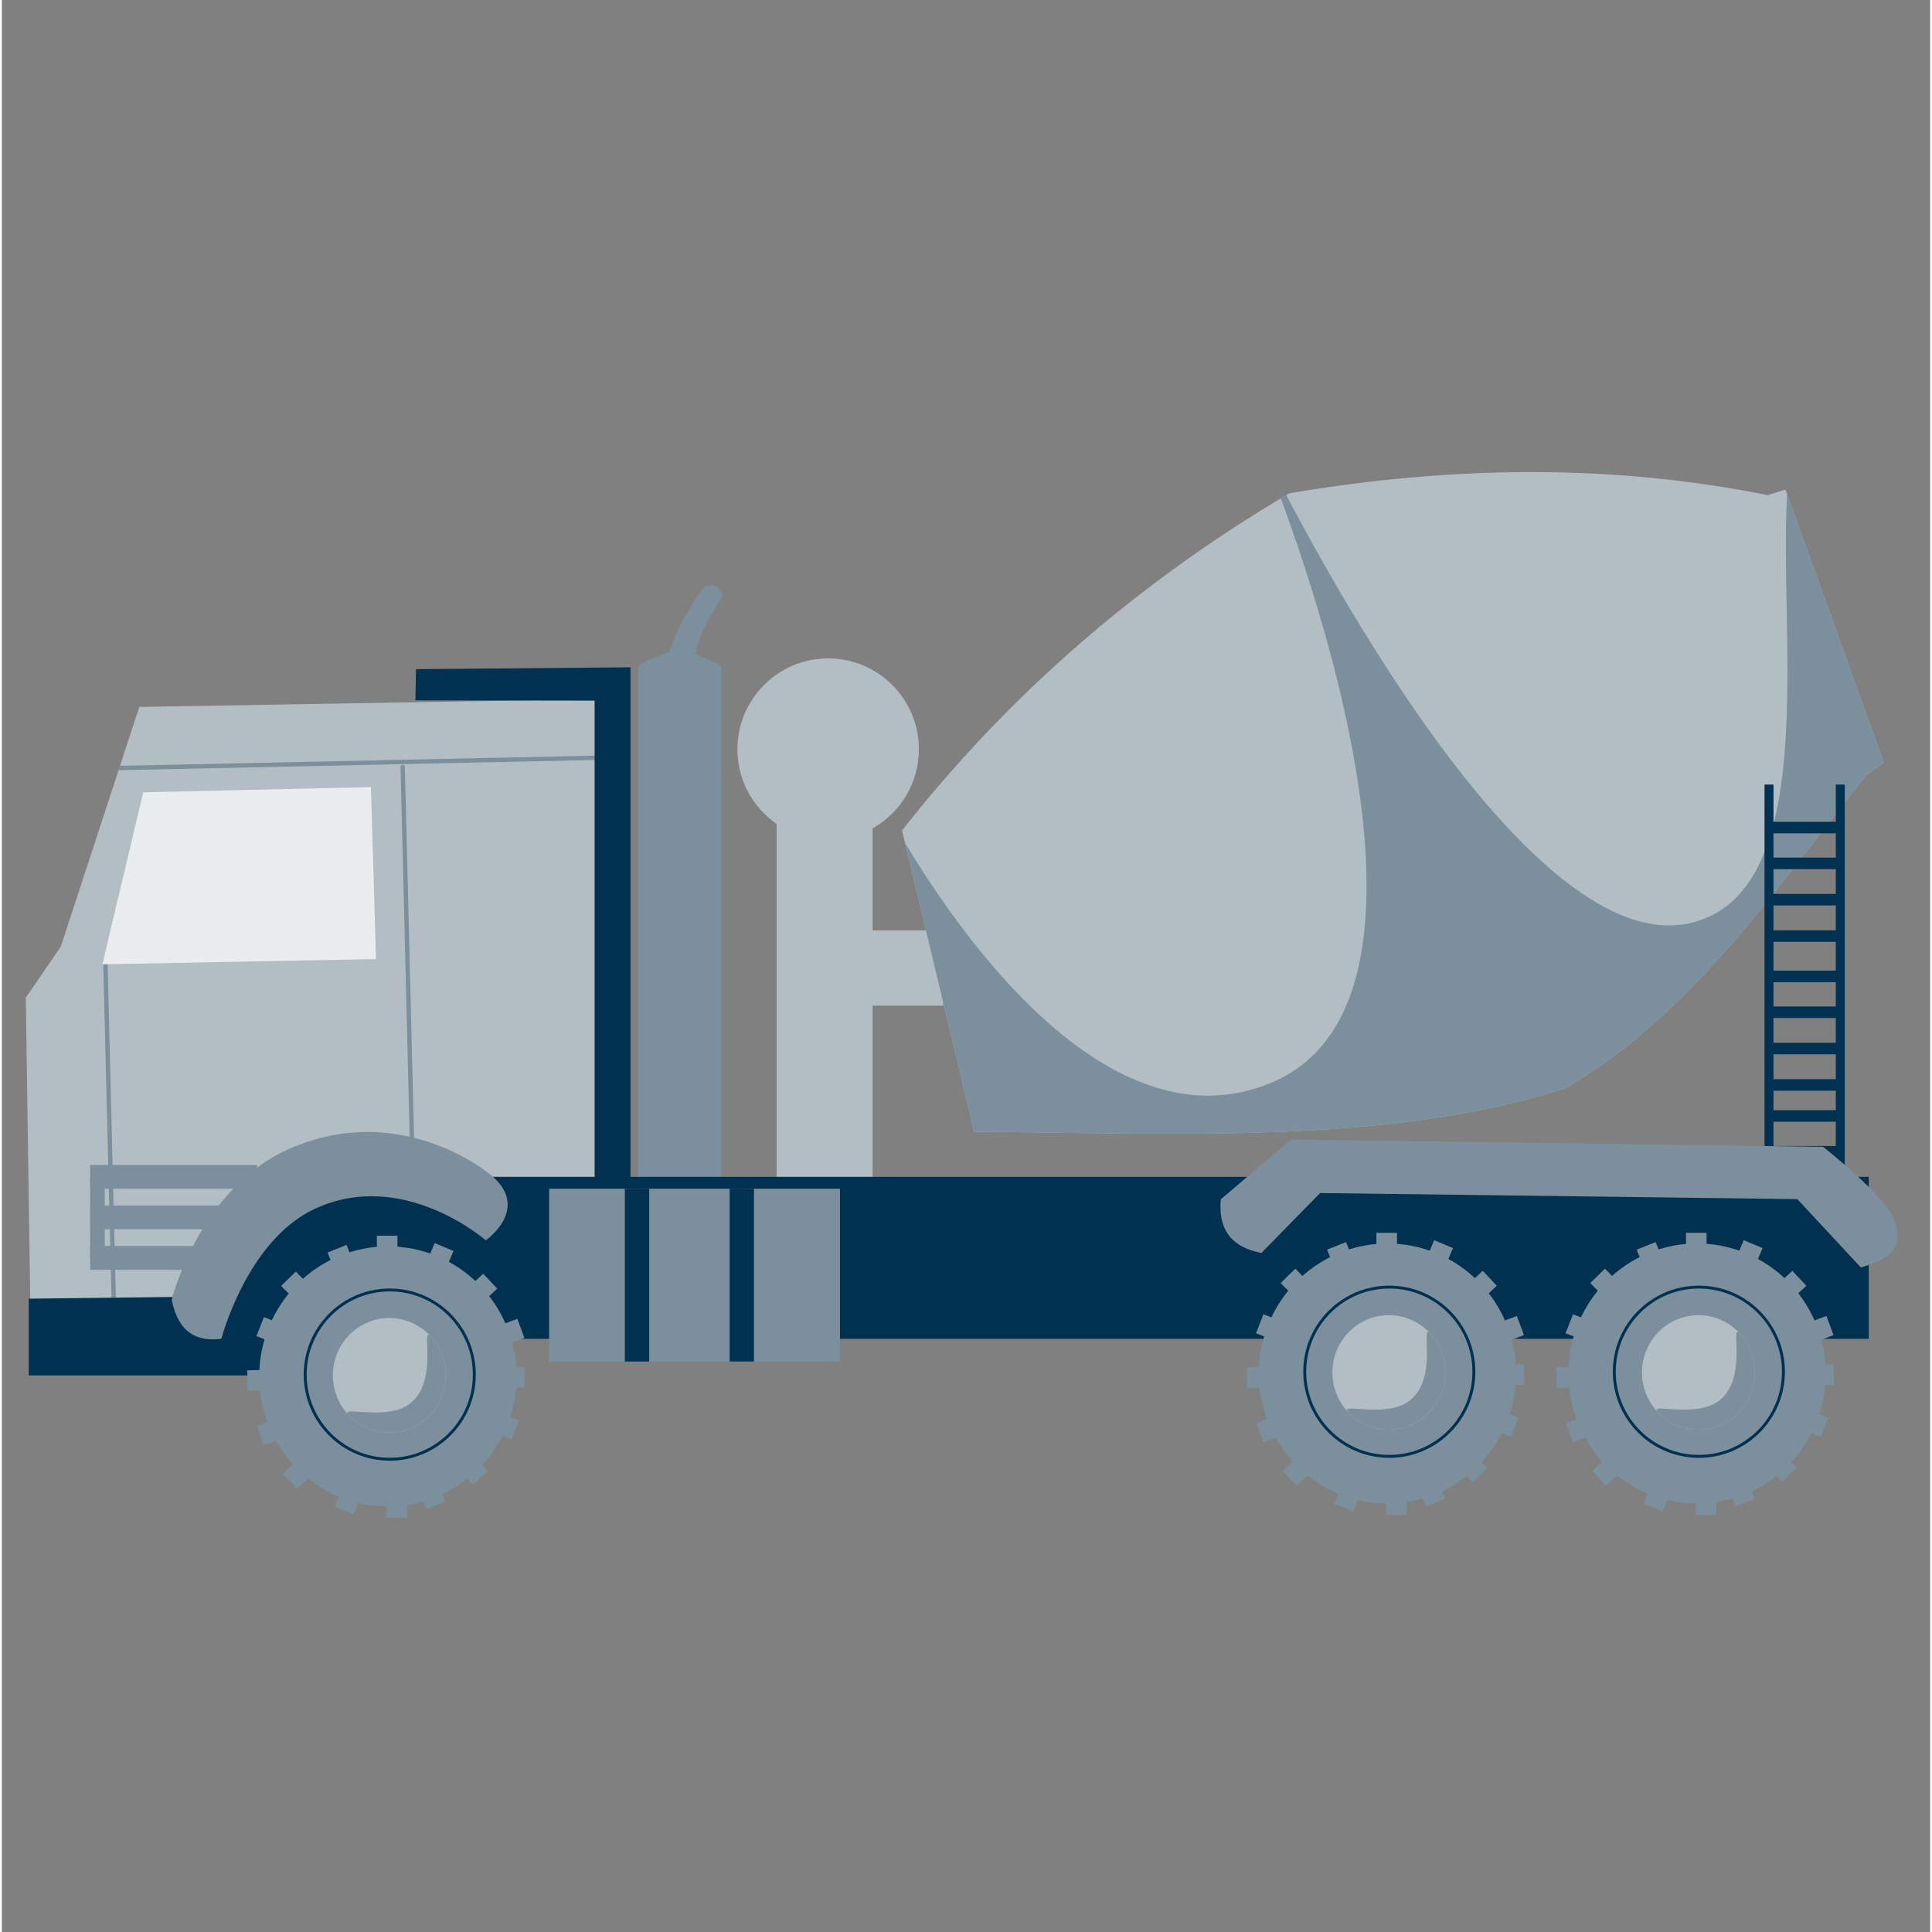 <svg xmlns="http://www.w3.org/2000/svg" xmlns:xlink="http://www.w3.org/1999/xlink" width="605" zoomAndPan="magnify" viewBox="0 0 452.88 453.75" height="605" preserveAspectRatio="xMidYMid meet" version="1.2"><rect x="0" y="0" width="452.88" height="453.75" fill="#808080" stroke="none"/><defs><clipPath id="093652f9bc"><path d="M 5.609 164 L 141 164 L 141 311 L 5.609 311 Z M 5.609 164 "/></clipPath><clipPath id="478ffef90a"><path d="M 20 177 L 140.125 177 L 140.125 182 L 20 182 Z M 20 177 "/></clipPath><clipPath id="7f8fe08467"><path d="M 139.301 164.203 L 32.281 166.027 L 13.848 222.309 L 5.621 234.316 L 6.746 310.145 L 140.102 309.336 Z M 139.301 164.203 "/></clipPath><clipPath id="00f0ed39c3"><path d="M 93 179 L 98 179 L 98 300 L 93 300 Z M 93 179 "/></clipPath><clipPath id="8cf5df1cf0"><path d="M 139.301 164.203 L 32.281 166.027 L 13.848 222.309 L 5.621 234.316 L 6.746 310.145 L 140.102 309.336 Z M 139.301 164.203 "/></clipPath><clipPath id="fa68dcb9bd"><path d="M 23 224 L 28 224 L 28 310.18 L 23 310.18 Z M 23 224 "/></clipPath><clipPath id="13d8d0568f"><path d="M 139.301 164.203 L 32.281 166.027 L 13.848 222.309 L 5.621 234.316 L 6.746 310.145 L 140.102 309.336 Z M 139.301 164.203 "/></clipPath><clipPath id="138042a3fd"><path d="M 20 273 L 60 273 L 60 280 L 20 280 Z M 20 273 "/></clipPath><clipPath id="4f1df69ae0"><path d="M 139.301 164.203 L 32.281 166.027 L 13.848 222.309 L 5.621 234.316 L 6.746 310.145 L 140.102 309.336 Z M 139.301 164.203 "/></clipPath><clipPath id="e503cf4c35"><path d="M 20 276 L 25 276 L 25 296 L 20 296 Z M 20 276 "/></clipPath><clipPath id="5cedc917fa"><path d="M 139.301 164.203 L 32.281 166.027 L 13.848 222.309 L 5.621 234.316 L 6.746 310.145 L 140.102 309.336 Z M 139.301 164.203 "/></clipPath><clipPath id="491a9cd1eb"><path d="M 20 283 L 59 283 L 59 289 L 20 289 Z M 20 283 "/></clipPath><clipPath id="3a0e027ed1"><path d="M 139.301 164.203 L 32.281 166.027 L 13.848 222.309 L 5.621 234.316 L 6.746 310.145 L 140.102 309.336 Z M 139.301 164.203 "/></clipPath><clipPath id="e4f97fd6e4"><path d="M 20 292 L 53 292 L 53 299 L 20 299 Z M 20 292 "/></clipPath><clipPath id="5dc2a4fe21"><path d="M 139.301 164.203 L 32.281 166.027 L 13.848 222.309 L 5.621 234.316 L 6.746 310.145 L 140.102 309.336 Z M 139.301 164.203 "/></clipPath><clipPath id="99961aad38"><path d="M 23 184 L 88 184 L 88 227 L 23 227 Z M 23 184 "/></clipPath><clipPath id="cfc009a5a6"><path d="M 139.301 164.203 L 32.281 166.027 L 13.848 222.309 L 5.621 234.316 L 6.746 310.145 L 140.102 309.336 Z M 139.301 164.203 "/></clipPath><clipPath id="e163d66634"><path d="M 211 110 L 442 110 L 442 267 L 211 267 Z M 211 110 "/></clipPath><clipPath id="839afe754c"><path d="M 201.309 130.688 L 429.871 96.672 L 452.047 245.695 L 223.484 279.707 Z M 201.309 130.688 "/></clipPath><clipPath id="f8e69d2fa2"><path d="M 414.734 116.285 C 378.828 109.09 341.75 109.207 302.402 115.844 C 266.371 137.07 236.152 163.57 211.418 195.035 L 228.355 265.805 C 272.52 266.039 325.07 269.191 367.113 255.598 C 397.477 238.066 417.629 207.133 437.859 182.09 L 441.98 179.105 L 418.898 115 Z M 414.734 116.285 "/></clipPath><clipPath id="54c7170f3e"><path d="M 57 290 L 123 290 L 123 356.676 L 57 356.676 Z M 57 290 "/></clipPath></defs><g id="13ff208eb3"><g clip-rule="nonzero" clip-path="url(#093652f9bc)"><path style=" stroke:none;fill-rule:evenodd;fill:#b3bdc4;fill-opacity:1;" d="M 139.301 164.203 L 32.281 166.027 L 13.848 222.309 L 5.621 234.316 L 6.746 310.145 L 140.102 309.336 Z M 139.301 164.203 "/></g><g clip-rule="nonzero" clip-path="url(#478ffef90a)"><g clip-rule="evenodd" clip-path="url(#7f8fe08467)"><path style=" stroke:none;fill-rule:evenodd;fill:#7c8f9c;fill-opacity:1;" d="M 21.457 181.02 L 140.648 178.457 C 140.93 178.449 141.152 178.219 141.148 177.938 C 141.141 177.656 140.91 177.434 140.629 177.438 L 21.434 180 C 21.152 180.008 20.93 180.238 20.938 180.52 C 20.941 180.801 21.176 181.023 21.457 181.02 Z M 21.457 181.02 "/></g></g><g clip-rule="nonzero" clip-path="url(#00f0ed39c3)"><g clip-rule="evenodd" clip-path="url(#8cf5df1cf0)"><path style=" stroke:none;fill-rule:evenodd;fill:#7c8f9c;fill-opacity:1;" d="M 93.637 180.141 L 96.586 299.328 C 96.59 299.605 96.824 299.828 97.105 299.82 C 97.387 299.816 97.609 299.582 97.602 299.301 L 94.652 180.113 C 94.648 179.832 94.414 179.613 94.133 179.617 C 93.852 179.625 93.629 179.859 93.637 180.141 Z M 93.637 180.141 "/></g></g><g clip-rule="nonzero" clip-path="url(#fa68dcb9bd)"><g clip-rule="evenodd" clip-path="url(#13d8d0568f)"><path style=" stroke:none;fill-rule:evenodd;fill:#7c8f9c;fill-opacity:1;" d="M 23.797 225.516 L 26.746 344.699 C 26.754 344.98 26.984 345.203 27.266 345.195 C 27.547 345.191 27.77 344.957 27.762 344.676 L 24.816 225.488 C 24.809 225.207 24.574 224.984 24.293 224.992 C 24.016 225 23.793 225.234 23.797 225.516 Z M 23.797 225.516 "/></g></g><g clip-rule="nonzero" clip-path="url(#138042a3fd)"><g clip-rule="evenodd" clip-path="url(#4f1df69ae0)"><path style=" stroke:none;fill-rule:evenodd;fill:#7c8f9c;fill-opacity:1;" d="M 20.746 273.602 L 59.945 273.602 L 59.945 279.199 L 20.746 279.199 Z M 20.746 273.602 "/></g></g><g clip-rule="nonzero" clip-path="url(#e503cf4c35)"><g clip-rule="evenodd" clip-path="url(#5cedc917fa)"><path style=" stroke:none;fill-rule:evenodd;fill:#7c8f9c;fill-opacity:1;" d="M 20.746 276.398 L 24.164 276.398 L 24.164 295.426 L 20.746 295.426 Z M 20.746 276.398 "/></g></g><g clip-rule="nonzero" clip-path="url(#491a9cd1eb)"><g clip-rule="evenodd" clip-path="url(#3a0e027ed1)"><path style=" stroke:none;fill-rule:evenodd;fill:#7c8f9c;fill-opacity:1;" d="M 20.746 283.117 L 58.699 283.117 L 58.699 288.711 L 20.746 288.711 Z M 20.746 283.117 "/></g></g><g clip-rule="nonzero" clip-path="url(#e4f97fd6e4)"><g clip-rule="evenodd" clip-path="url(#5dc2a4fe21)"><path style=" stroke:none;fill-rule:evenodd;fill:#7c8f9c;fill-opacity:1;" d="M 20.742 292.629 L 52.984 292.629 L 52.984 298.223 L 20.742 298.223 Z M 20.742 292.629 "/></g></g><g clip-rule="nonzero" clip-path="url(#99961aad38)"><g clip-rule="evenodd" clip-path="url(#cfc009a5a6)"><path style=" stroke:none;fill-rule:evenodd;fill:#eaedf0;fill-opacity:1;" d="M 86.684 184.855 L 33.203 186.082 L 23.605 226.48 L 87.875 225.246 Z M 86.684 184.855 "/></g></g><path style=" stroke:none;fill-rule:evenodd;fill:#003151;fill-opacity:1;" d="M 147.645 295.422 L 147.645 156.723 L 97.262 157.16 L 97.133 164.48 L 139.219 164.551 L 139.219 295.422 Z M 147.645 295.422 "/><path style=" stroke:none;fill-rule:evenodd;fill:#b3bdc4;fill-opacity:1;" d="M 181.961 193.516 C 176.398 189.664 172.754 183.234 172.754 175.961 C 172.754 164.188 182.305 154.633 194.066 154.633 C 205.824 154.633 215.375 164.188 215.375 175.961 C 215.375 183.941 210.988 190.902 204.496 194.562 L 204.496 295.371 L 181.961 295.371 Z M 181.961 193.516 "/><path style=" stroke:none;fill-rule:evenodd;fill:#b3bdc4;fill-opacity:1;" d="M 196.973 218.516 L 221.086 218.516 L 221.086 236.184 L 196.973 236.184 Z M 196.973 218.516 "/><path style=" stroke:none;fill-rule:evenodd;fill:#b3bdc4;fill-opacity:1;" d="M 414.734 116.285 C 378.828 109.09 341.75 109.207 302.402 115.844 C 266.371 137.07 236.152 163.57 211.418 195.035 L 228.355 265.805 C 272.52 266.039 325.07 269.191 367.113 255.598 C 397.477 238.066 417.629 207.133 437.859 182.09 L 441.98 179.105 L 418.898 115 Z M 414.734 116.285 "/><g clip-rule="nonzero" clip-path="url(#e163d66634)"><g clip-rule="nonzero" clip-path="url(#839afe754c)"><g clip-rule="evenodd" clip-path="url(#f8e69d2fa2)"><path style=" stroke:none;fill-rule:evenodd;fill:#7c8f9c;fill-opacity:1;" d="M 478.105 79.844 C 478.105 79.844 448.754 59.445 423.504 97.914 C 410.785 117.285 432.469 199.465 401.617 214.969 C 358.328 236.715 294.621 102.348 294.621 102.348 C 294.621 102.348 350.676 232.883 297.852 254.414 C 248.961 274.344 205.105 185.379 205.105 185.379 L 219.758 270.668 C 240.051 270.773 315.344 301.145 373.531 274.855 C 441.996 243.918 478.105 79.844 478.105 79.844 Z M 478.105 79.844 "/></g></g></g><path style=" stroke:none;fill-rule:evenodd;fill:#003151;fill-opacity:1;" d="M 431.777 286.227 L 416.086 286.227 L 416.086 288.934 L 431.777 288.934 Z M 431.777 277.684 L 416.086 277.684 L 416.086 280.391 L 431.777 280.391 Z M 416.086 193.008 L 416.086 184.262 L 413.98 184.262 L 413.98 275.574 L 416.086 275.574 L 416.086 271.863 L 430.727 271.863 L 430.727 275.574 L 432.828 275.574 L 432.828 184.262 L 430.727 184.262 L 430.727 193.008 Z M 416.086 263.449 L 416.086 269.152 L 430.727 269.152 L 430.727 256.164 L 416.086 256.164 L 416.086 260.738 L 430.727 260.738 L 430.727 263.449 Z M 430.727 247.617 L 416.086 247.617 L 416.086 253.453 L 430.727 253.453 Z M 430.727 239.09 L 416.086 239.09 L 416.086 244.91 L 430.727 244.91 Z M 416.086 230.676 L 416.086 236.383 L 430.727 236.383 L 430.727 221.199 L 416.086 221.199 L 416.086 227.969 L 430.727 227.969 L 430.727 230.676 Z M 416.086 218.492 L 430.727 218.492 L 430.727 212.656 L 416.086 212.656 Z M 430.727 209.949 L 430.727 204.129 L 416.086 204.129 L 416.086 209.949 Z M 430.727 195.715 L 416.086 195.715 L 416.086 201.418 L 430.727 201.418 Z M 430.727 195.715 "/><path style=" stroke:none;fill-rule:evenodd;fill:#7c8f9c;fill-opacity:1;" d="M 168.91 156.398 C 167.141 155.285 162.848 153.551 162.848 153.551 C 164.055 148.332 166.648 144.117 169.277 139.922 C 168.793 137.84 167.32 137.145 164.945 137.719 C 161.516 142.547 158.578 147.602 156.73 153.16 C 156.73 153.16 151.656 154.742 149.441 156.398 L 149.441 278.945 L 168.91 278.945 Z M 168.91 156.398 "/><path style=" stroke:none;fill-rule:evenodd;fill:#003151;fill-opacity:1;" d="M 105.871 305.008 L 92.727 278.953 L 68.016 278.953 L 52.883 304.449 L 6.316 305.008 L 6.316 323.035 L 105.871 323.035 Z M 105.871 305.008 "/><path style=" stroke:none;fill-rule:evenodd;fill:#003151;fill-opacity:1;" d="M 79.02 276.391 L 438.461 276.391 L 438.461 314.441 L 79.02 314.441 Z M 79.02 276.391 "/><path style=" stroke:none;fill-rule:nonzero;fill:#7c8f9c;fill-opacity:1;" d="M 120.902 323.258 C 120.902 324.258 120.855 325.254 120.758 326.25 C 120.66 327.246 120.516 328.234 120.324 329.215 C 120.129 330.195 119.891 331.164 119.602 332.125 C 119.316 333.082 118.98 334.02 118.602 334.945 C 118.223 335.871 117.801 336.773 117.336 337.656 C 116.867 338.535 116.359 339.395 115.809 340.227 C 115.258 341.059 114.672 341.859 114.043 342.633 C 113.414 343.406 112.75 344.148 112.051 344.855 C 111.352 345.562 110.617 346.23 109.852 346.867 C 109.086 347.5 108.293 348.098 107.469 348.652 C 106.645 349.207 105.797 349.723 104.926 350.195 C 104.051 350.664 103.156 351.094 102.242 351.477 C 101.328 351.859 100.398 352.195 99.449 352.484 C 98.504 352.773 97.543 353.02 96.574 353.215 C 95.602 353.406 94.625 353.555 93.637 353.652 C 92.652 353.75 91.664 353.801 90.676 353.801 C 89.684 353.801 88.699 353.75 87.711 353.652 C 86.727 353.555 85.75 353.406 84.777 353.215 C 83.809 353.02 82.848 352.773 81.902 352.484 C 80.953 352.195 80.023 351.859 79.105 351.477 C 78.191 351.094 77.301 350.664 76.426 350.195 C 75.551 349.723 74.703 349.207 73.883 348.652 C 73.059 348.098 72.266 347.5 71.5 346.867 C 70.734 346.23 70 345.562 69.301 344.855 C 68.602 344.148 67.938 343.406 67.309 342.633 C 66.68 341.859 66.09 341.059 65.543 340.227 C 64.992 339.395 64.484 338.535 64.016 337.656 C 63.551 336.773 63.125 335.871 62.746 334.945 C 62.367 334.02 62.035 333.082 61.75 332.125 C 61.461 331.164 61.223 330.195 61.027 329.215 C 60.836 328.234 60.688 327.246 60.594 326.25 C 60.496 325.254 60.445 324.258 60.445 323.258 C 60.445 322.258 60.496 321.258 60.594 320.262 C 60.688 319.27 60.836 318.281 61.027 317.297 C 61.223 316.316 61.461 315.348 61.75 314.391 C 62.035 313.434 62.367 312.492 62.746 311.57 C 63.125 310.645 63.551 309.742 64.016 308.859 C 64.484 307.977 64.992 307.121 65.543 306.289 C 66.09 305.457 66.68 304.652 67.309 303.879 C 67.938 303.105 68.602 302.367 69.301 301.66 C 70 300.953 70.734 300.281 71.5 299.648 C 72.266 299.012 73.059 298.418 73.883 297.859 C 74.703 297.305 75.551 296.793 76.426 296.32 C 77.301 295.848 78.191 295.422 79.105 295.039 C 80.023 294.656 80.953 294.32 81.902 294.027 C 82.848 293.738 83.809 293.496 84.777 293.301 C 85.75 293.105 86.727 292.961 87.711 292.859 C 88.699 292.762 89.684 292.715 90.676 292.715 C 91.664 292.715 92.652 292.762 93.637 292.859 C 94.625 292.961 95.602 293.105 96.574 293.301 C 97.543 293.496 98.504 293.738 99.449 294.027 C 100.398 294.32 101.328 294.656 102.242 295.039 C 103.156 295.422 104.051 295.848 104.926 296.32 C 105.797 296.793 106.645 297.305 107.469 297.859 C 108.293 298.418 109.086 299.012 109.852 299.648 C 110.617 300.281 111.352 300.953 112.051 301.66 C 112.75 302.367 113.414 303.105 114.043 303.879 C 114.672 304.652 115.258 305.457 115.809 306.289 C 116.359 307.121 116.867 307.977 117.336 308.859 C 117.801 309.742 118.223 310.645 118.602 311.57 C 118.98 312.492 119.316 313.434 119.602 314.391 C 119.891 315.348 120.129 316.316 120.324 317.297 C 120.516 318.281 120.66 319.27 120.758 320.262 C 120.855 321.258 120.902 322.258 120.902 323.258 Z M 120.902 323.258 "/><g clip-rule="nonzero" clip-path="url(#54c7170f3e)"><path style=" stroke:none;fill-rule:evenodd;fill:#7c8f9c;fill-opacity:1;" d="M 95.207 347.031 L 90.375 347.031 L 90.375 356.48 L 95.207 356.48 Z M 86.246 346.969 L 81.82 345.109 L 78.172 353.809 L 82.598 355.664 Z M 99.75 354.477 L 104.207 352.699 L 100.711 343.938 L 96.254 345.715 Z M 76.266 343.164 L 72.961 339.656 L 66.031 346.117 L 69.336 349.625 Z M 110.672 348.738 L 114.121 345.367 L 107.465 338.625 L 104.02 341.996 Z M 70.391 336.133 L 68.719 331.637 L 59.879 334.922 L 61.551 339.422 Z M 119.703 338.086 L 121.453 333.621 L 112.672 330.18 L 110.922 334.648 Z M 67.227 326.414 L 67.109 321.609 L 57.617 321.832 L 57.73 326.637 Z M 122.824 325.859 L 122.711 321.055 L 113.215 321.277 L 113.328 326.082 Z M 122.738 314.242 L 121.066 309.742 L 112.227 313.031 L 113.898 317.527 Z M 68.578 317.25 L 70.328 312.781 L 61.547 309.34 L 59.797 313.809 Z M 116.355 302.648 L 113.051 299.141 L 106.121 305.602 L 109.426 309.109 Z M 72.246 308.75 L 75.695 305.383 L 69.039 298.641 L 65.594 302.012 Z M 79.992 302.922 L 84.449 301.145 L 80.957 292.387 L 76.5 294.164 Z M 106.066 293.801 L 101.641 291.945 L 97.996 300.641 L 102.418 302.496 Z M 92.91 290.219 L 88.078 290.219 L 88.078 299.668 L 92.91 299.668 Z M 92.91 290.219 "/></g><path style=" stroke:none;fill-rule:nonzero;fill:#b3bdc4;fill-opacity:1;" d="M 104.273 323.004 C 104.273 323.887 104.188 324.762 104.02 325.629 C 103.848 326.496 103.598 327.336 103.262 328.152 C 102.93 328.969 102.523 329.742 102.039 330.477 C 101.555 331.211 101.004 331.891 100.387 332.516 C 99.773 333.141 99.102 333.695 98.379 334.188 C 97.652 334.68 96.891 335.094 96.086 335.43 C 95.281 335.77 94.449 336.023 93.594 336.195 C 92.742 336.367 91.879 336.453 91.008 336.453 C 90.137 336.453 89.273 336.367 88.418 336.195 C 87.566 336.023 86.734 335.77 85.93 335.43 C 85.125 335.094 84.363 334.68 83.637 334.188 C 82.914 333.695 82.242 333.141 81.629 332.516 C 81.012 331.891 80.461 331.211 79.977 330.477 C 79.492 329.742 79.086 328.969 78.75 328.152 C 78.418 327.336 78.168 326.496 77.996 325.629 C 77.828 324.762 77.742 323.887 77.742 323.004 C 77.742 322.121 77.828 321.246 77.996 320.379 C 78.168 319.516 78.418 318.672 78.75 317.855 C 79.086 317.039 79.492 316.266 79.977 315.531 C 80.461 314.797 81.012 314.117 81.629 313.492 C 82.242 312.867 82.914 312.312 83.637 311.82 C 84.363 311.328 85.125 310.914 85.93 310.578 C 86.734 310.238 87.566 309.984 88.418 309.812 C 89.273 309.641 90.137 309.555 91.008 309.555 C 91.879 309.555 92.742 309.641 93.594 309.812 C 94.449 309.984 95.281 310.238 96.086 310.578 C 96.891 310.914 97.652 311.328 98.379 311.82 C 99.102 312.312 99.773 312.867 100.387 313.492 C 101.004 314.117 101.555 314.797 102.039 315.531 C 102.523 316.266 102.93 317.039 103.262 317.855 C 103.598 318.672 103.848 319.516 104.02 320.379 C 104.188 321.246 104.273 322.121 104.273 323.004 Z M 104.273 323.004 "/><path style=" stroke:none;fill-rule:evenodd;fill:#7c8f9c;fill-opacity:1;" d="M 95.844 329.645 C 102.75 324.355 98.266 311.191 100.684 313.809 C 102.91 316.215 104.273 319.449 104.273 323.004 C 104.273 330.426 98.328 336.453 91.008 336.453 C 87.258 336.453 83.867 334.871 81.453 332.332 C 79.156 329.91 90.227 333.945 95.844 329.645 Z M 95.844 329.645 "/><path style=" stroke:none;fill-rule:evenodd;fill:#003151;fill-opacity:1;" d="M 91.105 302.621 C 79.957 302.621 70.902 311.68 70.902 322.84 C 70.902 334 79.957 343.059 91.105 343.059 C 102.254 343.059 111.309 334 111.309 322.84 C 111.309 311.68 102.254 302.621 91.105 302.621 Z M 91.105 303.301 C 101.879 303.301 110.625 312.055 110.625 322.84 C 110.625 333.621 101.879 342.375 91.105 342.375 C 80.332 342.375 71.586 333.621 71.586 322.84 C 71.586 312.055 80.332 303.301 91.105 303.301 Z M 91.105 303.301 "/><path style=" stroke:none;fill-rule:evenodd;fill:#7c8f9c;fill-opacity:1;" d="M 51.555 314.441 C 51.555 314.441 57.578 291.262 73.535 283.891 C 94.32 274.289 113.668 291.316 113.668 291.316 C 119.117 287.113 121.551 280.871 114.145 275.426 C 114.145 275.426 93.656 258.473 67.766 269.703 C 46.281 279.02 39.895 305.301 39.895 305.301 C 41.449 313.012 45.789 315.148 51.555 314.441 Z M 51.555 314.441 "/><path style=" stroke:none;fill-rule:evenodd;fill:#7c8f9c;fill-opacity:1;" d="M 295.82 294.27 L 309.602 280.199 L 421.695 281.633 L 436.617 297.688 C 443.617 295.48 446.609 293.445 444.5 286.621 C 442.828 281.211 427.75 269.348 427.75 269.348 L 302.793 267.605 L 286.27 281.691 C 285.598 289.559 289.531 293.035 295.82 294.27 Z M 295.82 294.27 "/><path style=" stroke:none;fill-rule:nonzero;fill:#7c8f9c;fill-opacity:1;" d="M 355.656 322.582 C 355.656 323.582 355.605 324.582 355.508 325.578 C 355.41 326.574 355.266 327.562 355.074 328.543 C 354.879 329.523 354.641 330.492 354.352 331.449 C 354.066 332.406 353.73 333.348 353.352 334.273 C 352.973 335.195 352.551 336.098 352.086 336.98 C 351.617 337.863 351.109 338.719 350.559 339.551 C 350.012 340.383 349.422 341.188 348.793 341.961 C 348.164 342.734 347.5 343.473 346.801 344.18 C 346.102 344.887 345.367 345.559 344.602 346.191 C 343.836 346.828 343.043 347.422 342.219 347.98 C 341.398 348.535 340.547 349.047 339.676 349.52 C 338.801 349.992 337.91 350.418 336.992 350.801 C 336.078 351.184 335.148 351.52 334.199 351.812 C 333.254 352.102 332.293 352.344 331.324 352.539 C 330.352 352.734 329.375 352.883 328.391 352.98 C 327.402 353.078 326.414 353.125 325.426 353.125 C 324.438 353.125 323.449 353.078 322.465 352.98 C 321.477 352.883 320.5 352.734 319.527 352.539 C 318.559 352.344 317.598 352.102 316.652 351.812 C 315.703 351.52 314.773 351.184 313.859 350.801 C 312.941 350.418 312.051 349.992 311.176 349.52 C 310.305 349.047 309.453 348.535 308.633 347.98 C 307.809 347.422 307.016 346.828 306.25 346.191 C 305.484 345.559 304.75 344.887 304.051 344.18 C 303.352 343.473 302.688 342.734 302.059 341.961 C 301.43 341.188 300.84 340.383 300.293 339.551 C 299.742 338.719 299.234 337.863 298.766 336.98 C 298.301 336.098 297.879 335.195 297.5 334.273 C 297.121 333.348 296.785 332.406 296.5 331.449 C 296.211 330.492 295.973 329.523 295.777 328.543 C 295.586 327.562 295.441 326.574 295.344 325.578 C 295.246 324.582 295.195 323.582 295.195 322.582 C 295.195 321.582 295.246 320.586 295.344 319.59 C 295.441 318.594 295.586 317.605 295.777 316.625 C 295.973 315.645 296.211 314.676 296.5 313.719 C 296.785 312.762 297.121 311.82 297.5 310.895 C 297.879 309.973 298.301 309.066 298.766 308.184 C 299.234 307.305 299.742 306.445 300.293 305.613 C 300.84 304.781 301.43 303.98 302.059 303.207 C 302.688 302.434 303.352 301.695 304.051 300.984 C 304.75 300.277 305.484 299.609 306.25 298.973 C 307.016 298.34 307.809 297.742 308.633 297.188 C 309.453 296.633 310.305 296.117 311.176 295.648 C 312.051 295.176 312.941 294.746 313.859 294.363 C 314.773 293.98 315.703 293.645 316.652 293.355 C 317.598 293.066 318.559 292.824 319.527 292.629 C 320.5 292.434 321.477 292.285 322.465 292.188 C 323.449 292.09 324.438 292.039 325.426 292.039 C 326.414 292.039 327.402 292.09 328.391 292.188 C 329.375 292.285 330.352 292.434 331.324 292.629 C 332.293 292.824 333.254 293.066 334.199 293.355 C 335.148 293.645 336.078 293.98 336.992 294.363 C 337.91 294.746 338.801 295.176 339.676 295.648 C 340.547 296.117 341.398 296.633 342.219 297.188 C 343.043 297.742 343.836 298.34 344.602 298.973 C 345.367 299.609 346.102 300.277 346.801 300.984 C 347.5 301.695 348.164 302.434 348.793 303.207 C 349.422 303.98 350.012 304.781 350.559 305.613 C 351.109 306.445 351.617 307.305 352.086 308.184 C 352.551 309.066 352.973 309.973 353.352 310.895 C 353.73 311.82 354.066 312.762 354.352 313.719 C 354.641 314.676 354.879 315.645 355.074 316.625 C 355.266 317.605 355.41 318.594 355.508 319.59 C 355.605 320.586 355.656 321.582 355.656 322.582 Z M 355.656 322.582 "/><path style=" stroke:none;fill-rule:evenodd;fill:#7c8f9c;fill-opacity:1;" d="M 329.957 346.359 L 325.125 346.359 L 325.125 355.809 L 329.957 355.809 Z M 320.996 346.293 L 316.57 344.438 L 312.922 353.133 L 317.348 354.988 Z M 334.5 353.801 L 338.957 352.023 L 335.461 343.266 L 331.004 345.043 Z M 311.016 342.492 L 307.711 338.98 L 300.781 345.445 L 304.086 348.953 Z M 345.426 348.062 L 348.871 344.695 L 342.215 337.953 L 338.77 341.324 Z M 305.141 335.461 L 303.469 330.961 L 294.629 334.25 L 296.301 338.746 Z M 354.453 337.414 L 356.203 332.945 L 347.426 329.504 L 345.672 333.973 Z M 301.977 325.742 L 301.863 320.934 L 292.367 321.156 L 292.48 325.965 Z M 357.574 325.188 L 357.461 320.379 L 347.965 320.602 L 348.078 325.41 Z M 357.488 313.566 L 355.816 309.07 L 346.977 312.355 L 348.648 316.852 Z M 303.328 316.574 L 305.078 312.109 L 296.297 308.668 L 294.547 313.137 Z M 351.105 301.973 L 347.801 298.465 L 340.871 304.926 L 344.176 308.438 Z M 306.996 308.078 L 310.445 304.707 L 303.789 297.965 L 300.344 301.336 Z M 314.742 302.25 L 319.199 300.469 L 315.707 291.711 L 311.25 293.488 Z M 340.816 293.125 L 336.391 291.27 L 332.746 299.969 L 337.172 301.824 Z M 327.66 289.543 L 322.828 289.543 L 322.828 298.996 L 327.66 298.996 Z M 327.66 289.543 "/><path style=" stroke:none;fill-rule:nonzero;fill:#b3bdc4;fill-opacity:1;" d="M 339.023 322.332 C 339.023 323.215 338.938 324.09 338.77 324.953 C 338.598 325.82 338.348 326.66 338.016 327.477 C 337.68 328.293 337.273 329.07 336.789 329.805 C 336.305 330.539 335.754 331.219 335.137 331.84 C 334.523 332.465 333.852 333.023 333.129 333.516 C 332.402 334.004 331.641 334.418 330.836 334.758 C 330.031 335.094 329.199 335.352 328.348 335.523 C 327.492 335.695 326.629 335.781 325.758 335.781 C 324.887 335.781 324.023 335.695 323.172 335.523 C 322.316 335.352 321.484 335.094 320.68 334.758 C 319.875 334.418 319.113 334.004 318.387 333.516 C 317.664 333.023 316.992 332.465 316.379 331.84 C 315.762 331.219 315.211 330.539 314.727 329.805 C 314.242 329.07 313.836 328.293 313.504 327.477 C 313.168 326.66 312.918 325.82 312.746 324.953 C 312.578 324.09 312.492 323.215 312.492 322.332 C 312.492 321.445 312.578 320.574 312.746 319.707 C 312.918 318.84 313.168 318 313.504 317.184 C 313.836 316.367 314.242 315.594 314.727 314.859 C 315.211 314.125 315.762 313.445 316.379 312.82 C 316.992 312.195 317.664 311.637 318.387 311.145 C 319.113 310.656 319.875 310.242 320.68 309.902 C 321.484 309.566 322.316 309.309 323.172 309.137 C 324.023 308.965 324.887 308.879 325.758 308.879 C 326.629 308.879 327.492 308.965 328.348 309.137 C 329.199 309.309 330.031 309.566 330.836 309.902 C 331.641 310.242 332.402 310.656 333.129 311.145 C 333.852 311.637 334.523 312.195 335.137 312.82 C 335.754 313.445 336.305 314.125 336.789 314.859 C 337.273 315.594 337.68 316.367 338.016 317.184 C 338.348 318 338.598 318.84 338.77 319.707 C 338.938 320.574 339.023 321.445 339.023 322.332 Z M 339.023 322.332 "/><path style=" stroke:none;fill-rule:evenodd;fill:#7c8f9c;fill-opacity:1;" d="M 330.594 328.973 C 337.5 323.684 333.016 310.516 335.438 313.133 C 337.66 315.539 339.023 318.773 339.023 322.332 C 339.023 329.754 333.078 335.781 325.758 335.781 C 322.008 335.781 318.617 334.199 316.203 331.656 C 313.906 329.238 324.977 333.27 330.594 328.973 Z M 330.594 328.973 "/><path style=" stroke:none;fill-rule:evenodd;fill:#003151;fill-opacity:1;" d="M 325.855 301.945 C 314.707 301.945 305.652 311.004 305.652 322.164 C 305.652 333.324 314.707 342.387 325.855 342.387 C 337.004 342.387 346.059 333.324 346.059 322.164 C 346.059 311.004 337.004 301.945 325.855 301.945 Z M 325.855 302.629 C 336.629 302.629 345.375 311.383 345.375 322.164 C 345.375 332.949 336.629 341.703 325.855 341.703 C 315.082 341.703 306.336 332.949 306.336 322.164 C 306.336 311.383 315.082 302.629 325.855 302.629 Z M 325.855 302.629 "/><path style=" stroke:none;fill-rule:nonzero;fill:#7c8f9c;fill-opacity:1;" d="M 428.363 322.582 C 428.363 323.582 428.312 324.582 428.215 325.578 C 428.117 326.574 427.973 327.562 427.781 328.543 C 427.586 329.523 427.348 330.492 427.059 331.449 C 426.773 332.406 426.438 333.348 426.059 334.273 C 425.684 335.195 425.258 336.098 424.793 336.98 C 424.324 337.863 423.816 338.719 423.266 339.551 C 422.719 340.383 422.129 341.188 421.5 341.961 C 420.871 342.734 420.207 343.473 419.508 344.18 C 418.809 344.887 418.074 345.559 417.309 346.191 C 416.543 346.828 415.75 347.422 414.926 347.98 C 414.105 348.535 413.254 349.047 412.383 349.52 C 411.508 349.992 410.617 350.418 409.699 350.801 C 408.785 351.184 407.855 351.52 406.906 351.812 C 405.961 352.102 405 352.344 404.031 352.539 C 403.059 352.734 402.082 352.883 401.098 352.98 C 400.109 353.078 399.125 353.125 398.133 353.125 C 397.145 353.125 396.156 353.078 395.172 352.98 C 394.184 352.883 393.207 352.734 392.234 352.539 C 391.266 352.344 390.305 352.102 389.359 351.812 C 388.41 351.52 387.48 351.184 386.566 350.801 C 385.648 350.418 384.758 349.992 383.883 349.52 C 383.012 349.047 382.16 348.535 381.34 347.98 C 380.516 347.422 379.723 346.828 378.957 346.191 C 378.191 345.559 377.457 344.887 376.758 344.18 C 376.059 343.473 375.395 342.734 374.766 341.961 C 374.137 341.188 373.551 340.383 373 339.551 C 372.449 338.719 371.941 337.863 371.473 336.98 C 371.008 336.098 370.586 335.195 370.207 334.273 C 369.828 333.348 369.492 332.406 369.207 331.449 C 368.918 330.492 368.68 329.523 368.484 328.543 C 368.293 327.562 368.148 326.574 368.051 325.578 C 367.953 324.582 367.906 323.582 367.906 322.582 C 367.906 321.582 367.953 320.586 368.051 319.59 C 368.148 318.594 368.293 317.605 368.484 316.625 C 368.68 315.645 368.918 314.676 369.207 313.719 C 369.492 312.762 369.828 311.82 370.207 310.895 C 370.586 309.973 371.008 309.066 371.473 308.184 C 371.941 307.305 372.449 306.445 373 305.613 C 373.551 304.781 374.137 303.98 374.766 303.207 C 375.395 302.434 376.059 301.695 376.758 300.984 C 377.457 300.277 378.191 299.609 378.957 298.973 C 379.723 298.34 380.516 297.742 381.34 297.188 C 382.16 296.633 383.012 296.117 383.883 295.648 C 384.758 295.176 385.648 294.746 386.566 294.363 C 387.48 293.98 388.41 293.645 389.359 293.355 C 390.305 293.066 391.266 292.824 392.234 292.629 C 393.207 292.434 394.184 292.285 395.172 292.188 C 396.156 292.09 397.145 292.039 398.133 292.039 C 399.125 292.039 400.109 292.09 401.098 292.188 C 402.082 292.285 403.059 292.434 404.031 292.629 C 405 292.824 405.961 293.066 406.906 293.355 C 407.855 293.645 408.785 293.98 409.699 294.363 C 410.617 294.746 411.508 295.176 412.383 295.648 C 413.254 296.117 414.105 296.633 414.926 297.188 C 415.75 297.742 416.543 298.34 417.309 298.973 C 418.074 299.609 418.809 300.277 419.508 300.984 C 420.207 301.695 420.871 302.434 421.5 303.207 C 422.129 303.98 422.719 304.781 423.266 305.613 C 423.816 306.445 424.324 307.305 424.793 308.184 C 425.258 309.066 425.684 309.973 426.059 310.895 C 426.438 311.82 426.773 312.762 427.059 313.719 C 427.348 314.676 427.586 315.645 427.781 316.625 C 427.973 317.605 428.117 318.594 428.215 319.59 C 428.312 320.586 428.363 321.582 428.363 322.582 Z M 428.363 322.582 "/><path style=" stroke:none;fill-rule:evenodd;fill:#7c8f9c;fill-opacity:1;" d="M 402.664 346.359 L 397.832 346.359 L 397.832 355.809 L 402.664 355.809 Z M 393.703 346.293 L 389.277 344.438 L 385.629 353.133 L 390.055 354.988 Z M 407.207 353.801 L 411.664 352.023 L 408.168 343.266 L 403.711 345.043 Z M 383.723 342.492 L 380.418 338.98 L 373.488 345.445 L 376.793 348.953 Z M 418.133 348.062 L 421.578 344.695 L 414.922 337.953 L 411.477 341.324 Z M 377.848 335.461 L 376.176 330.961 L 367.336 334.25 L 369.008 338.746 Z M 427.16 337.414 L 428.91 332.945 L 420.133 329.504 L 418.379 333.973 Z M 374.684 325.742 L 374.57 320.934 L 365.074 321.156 L 365.188 325.965 Z M 430.281 325.188 L 430.168 320.379 L 420.672 320.602 L 420.785 325.41 Z M 430.195 313.566 L 428.523 309.07 L 419.684 312.355 L 421.355 316.852 Z M 376.035 316.574 L 377.785 312.109 L 369.004 308.668 L 367.254 313.137 Z M 423.812 301.973 L 420.508 298.465 L 413.578 304.926 L 416.883 308.438 Z M 379.703 308.078 L 383.152 304.707 L 376.496 297.965 L 373.051 301.336 Z M 387.449 302.25 L 391.906 300.469 L 388.414 291.711 L 383.957 293.488 Z M 413.523 293.125 L 409.098 291.27 L 405.453 299.969 L 409.879 301.824 Z M 400.367 289.543 L 395.535 289.543 L 395.535 298.996 L 400.367 298.996 Z M 400.367 289.543 "/><path style=" stroke:none;fill-rule:nonzero;fill:#b3bdc4;fill-opacity:1;" d="M 411.73 322.332 C 411.73 323.215 411.645 324.09 411.477 324.953 C 411.305 325.82 411.055 326.66 410.723 327.477 C 410.387 328.293 409.98 329.07 409.496 329.805 C 409.012 330.539 408.461 331.219 407.844 331.84 C 407.23 332.465 406.559 333.023 405.836 333.516 C 405.109 334.004 404.348 334.418 403.543 334.758 C 402.738 335.094 401.906 335.352 401.055 335.523 C 400.199 335.695 399.336 335.781 398.465 335.781 C 397.594 335.781 396.73 335.695 395.879 335.523 C 395.023 335.352 394.195 335.094 393.387 334.758 C 392.582 334.418 391.82 334.004 391.094 333.516 C 390.371 333.023 389.699 332.465 389.086 331.84 C 388.469 331.219 387.918 330.539 387.434 329.805 C 386.953 329.07 386.543 328.293 386.211 327.477 C 385.875 326.66 385.625 325.82 385.453 324.953 C 385.285 324.09 385.199 323.215 385.199 322.332 C 385.199 321.445 385.285 320.574 385.453 319.707 C 385.625 318.84 385.875 318 386.211 317.184 C 386.543 316.367 386.953 315.594 387.434 314.859 C 387.918 314.125 388.469 313.445 389.086 312.82 C 389.699 312.195 390.371 311.637 391.094 311.145 C 391.82 310.656 392.582 310.242 393.387 309.902 C 394.195 309.566 395.023 309.309 395.879 309.137 C 396.73 308.965 397.594 308.879 398.465 308.879 C 399.336 308.879 400.199 308.965 401.055 309.137 C 401.906 309.309 402.738 309.566 403.543 309.902 C 404.348 310.242 405.109 310.656 405.836 311.145 C 406.559 311.637 407.23 312.195 407.844 312.82 C 408.461 313.445 409.012 314.125 409.496 314.859 C 409.98 315.594 410.387 316.367 410.723 317.184 C 411.055 318 411.305 318.84 411.477 319.707 C 411.645 320.574 411.73 321.445 411.73 322.332 Z M 411.73 322.332 "/><path style=" stroke:none;fill-rule:evenodd;fill:#7c8f9c;fill-opacity:1;" d="M 403.301 328.973 C 410.207 323.684 405.723 310.516 408.145 313.133 C 410.367 315.539 411.73 318.773 411.73 322.332 C 411.73 329.754 405.785 335.781 398.465 335.781 C 394.715 335.781 391.324 334.199 388.91 331.656 C 386.613 329.238 397.684 333.27 403.301 328.973 Z M 403.301 328.973 "/><path style=" stroke:none;fill-rule:evenodd;fill:#003151;fill-opacity:1;" d="M 398.562 301.945 C 387.414 301.945 378.359 311.004 378.359 322.164 C 378.359 333.324 387.414 342.387 398.562 342.387 C 409.715 342.387 418.766 333.324 418.766 322.164 C 418.766 311.004 409.715 301.945 398.562 301.945 Z M 398.562 302.629 C 409.336 302.629 418.082 311.383 418.082 322.164 C 418.082 332.949 409.336 341.703 398.562 341.703 C 387.789 341.703 379.043 332.949 379.043 322.164 C 379.043 311.383 387.789 302.629 398.562 302.629 Z M 398.562 302.629 "/><path style=" stroke:none;fill-rule:evenodd;fill:#7c8f9c;fill-opacity:1;" d="M 128.531 279.188 L 196.844 279.188 L 196.844 319.766 L 128.531 319.766 Z M 128.531 279.188 "/><path style=" stroke:none;fill-rule:evenodd;fill:#003151;fill-opacity:1;" d="M 146.316 279.188 L 152.031 279.188 L 152.031 319.766 L 146.316 319.766 Z M 146.316 279.188 "/><path style=" stroke:none;fill-rule:evenodd;fill:#003151;fill-opacity:1;" d="M 170.926 279.188 L 176.645 279.188 L 176.645 319.766 L 170.926 319.766 Z M 170.926 279.188 "/></g></svg>